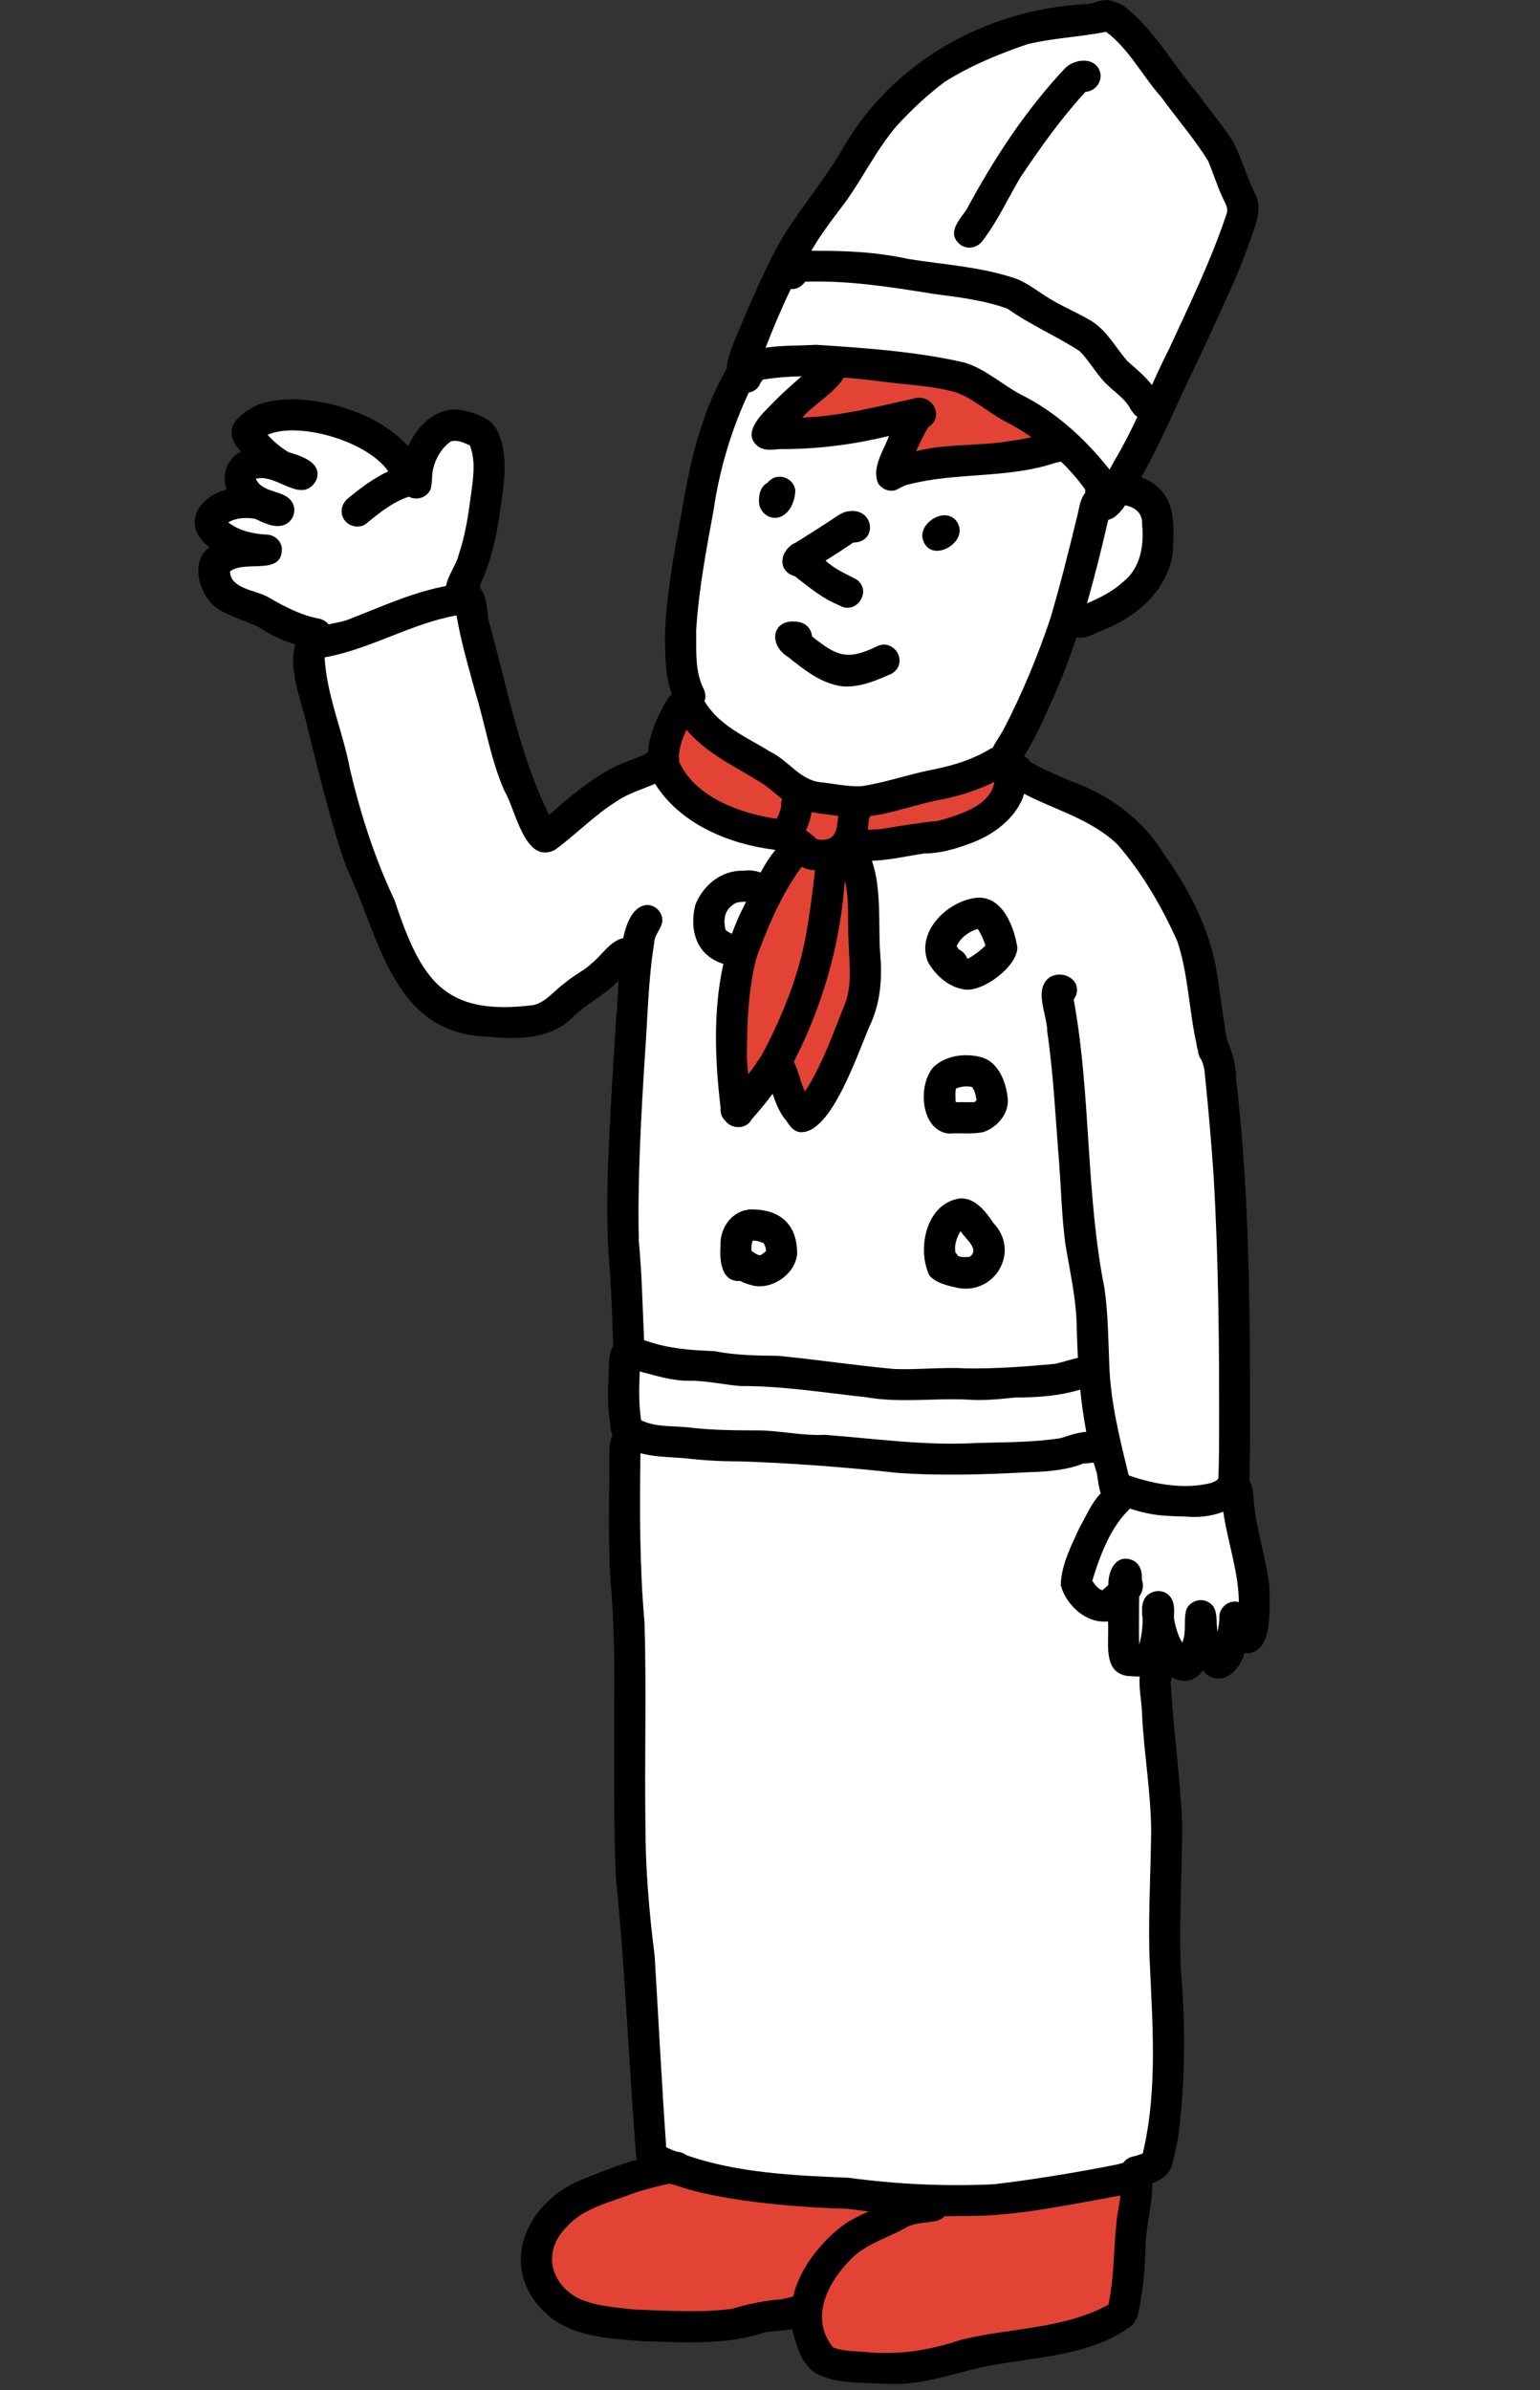 <?xml version="1.0" encoding="UTF-8"?><svg id="a" xmlns="http://www.w3.org/2000/svg" width="87" height="135" viewBox="0 0 87 135"><rect x="0" y="0" width="87" height="135" fill="#333333" stroke="none"/><path d="M38.16,39.656c-.597-1.139-.569-2.467-.597-3.723.079-2.397.533-4.778.97-7.13.463-2.822,1.151-5.71,2.635-8.172.271-.298.725-.35,1.082-.2.996.112,1.032,1.577.049,1.74-.98,2.101-1.643,4.304-1.978,6.601-.417,2.248-.845,4.528-.991,6.818.017,1.119-.093,2.332.438,3.352.449,1.05-1.1,1.759-1.61.713Z"/><path d="M56.4,43.44c-.977-.629-.101-1.505.276-2.207,1.047-2.003,1.918-4.107,2.643-6.247.562-1.873,1.032-3.77,1.495-5.669.148-.502.159-1.097.517-1.508.872-.859,2.305.368,1.345,1.27-.871,3.769-1.83,7.532-3.499,11.039-.444,1.039-.958,2.041-1.578,2.986-.257.412-.78.578-1.198.337Z"/><path d="M60.741,35.968c-.701-.249-.736-1.351-.029-1.621.984-.369,1.978-.786,2.763-1.505.963-.781,1.16-2.044,1.045-3.214.05-.885-.768-1.155-1.514-1.126-.408.855-1.747.491-1.664-.458-.287-1.204,1.1-1.435,1.991-1.283.944.026,1.915.376,2.458,1.188.6.876.52,2.015.472,3.03-.013.825-.368,1.599-.82,2.274-.751,1.082-1.909,1.837-3.114,2.331-.507.173-1.038.588-1.586.384Z"/><path d="M61.698,28.21c-1.256-1.923-2.983-3.428-5.005-4.458-.933-.502-1.721-1.261-2.735-1.602-1.307-.363-2.679-.409-4.02-.583-2.267-.297-4.57-.481-6.841-.13-1.033,1.616-2.967-.87-.975-1.527,1.335-.46,2.629-.358,3.998-.438,2.791.186,5.637.379,8.367,1.003,1.203.364,2.125,1.255,3.222,1.827,1.921.953,3.547,2.443,4.884,4.105.445.597,1.197,1.523.312,2.097-.401.243-.969.118-1.208-.296Z"/><path d="M61.781,29.043c-.309-.388-.222-.938.147-1.248.422-.592.737-1.259,1.095-1.89,1.198-2.012,2.013-4.243,3.077-6.313-.014.028-.028.057-.041.085,0,.001-.001.002-.002.003,1.148-2.496,2.36-4.971,3.227-7.583.147-.364-.11-.668-.242-.993-.335-.751-.505-1.341-.801-2.026-.781-1.263-1.769-2.391-2.64-3.594-1.062-1.192-1.84-2.745-3.116-3.686-1.462.29-2.985.347-4.438.698-1.609.547-3.222,1.212-4.664,2.119-.998.745-1.903,1.595-2.74,2.51-1.138,1.343-1.877,2.883-2.886,4.291-.523.691-1.057,1.382-1.518,2.085-1.406,2.204-2.443,4.652-3.353,7.094.574.994-.785,1.78-1.538,1.05-.622-.739-.066-1.785.21-2.566.869-2.019,1.703-4.114,2.838-5.967,1.032-1.617,2.352-3.179,3.27-4.821C50.472,3.462,55.75.531,61.265.24c.452-.002.84-.251,1.291-.24.382.056.55.156.87.291,1.746,1.303,2.815,3.337,4.225,4.977.66.949,1.453,1.808,2.043,2.805.5.979.757,2.007,1.261,2.976.325.736.022,1.544-.23,2.254-.31.864-.628,1.732-.996,2.573-.732,1.641-1.5,3.315-2.262,4.926-1.125,2.287-2.053,4.63-3.38,6.809-.4.826-1.283,2.477-2.306,1.432Z"/><path d="M64.038,23.35c-.048-.06-.122-.173-.158-.22-.351-.696-1.052-1.049-1.55-1.621-.477-.532-.837-1.171-1.341-1.678-1.313-.854-2.78-1.473-4.064-2.39-1.35-.491-2.786-.654-4.203-.843-2.4-.386-4.788-.767-7.23-.688-.767,1.014-1.983.012-1.567-1.061.389-.871,1.471-.696,2.253-.682,1.71-.012,3.422.079,5.095.451,1.969.32,3.989.432,5.899,1.046.699.192,1.271.663,1.876,1.044.83.551,1.773.912,2.619,1.426.874.551,1.357,1.489,2.017,2.252.64.568,1.307,1.102,1.73,1.864.687.923-.635,1.988-1.375,1.099Z"/><path d="M54.248,13.818c-.787-.642-.073-1.366.347-1.969,1.542-2.866,3.335-5.619,5.573-7.996.501-.506,1.588-.668,1.934.093.258.559-.177,1.218-.78,1.242-1.362,1.484-2.532,3.127-3.652,4.798-.737,1.214-1.312,2.531-2.192,3.653-.298.38-.847.468-1.23.18Z"/><path d="M49.604,27.292c-.375-.891.317-1.838.614-2.665-1.903.461-3.856.724-5.817.74-.505-.035-1.008.155-1.467-.082-1.021-.633-.168-1.637.429-2.223.935-1.005,2.011-1.856,3.005-2.796-.028.024-.055.05-.082.075-.003.006-.007.013-.011.019.554-.681,1.754-.049,1.498.804-.547.996-1.685,1.579-2.45,2.416,2.141-.069,4.207-.607,6.284-1.07,1.04-.324,1.802,1.022.825,1.63-.282.487-.458.865-.68,1.343,1.764-.45,3.582-.267,5.358-.585.774-.099,1.533-.276,2.275-.516.19-.108.416-.147.633-.08,1.139.419.75,1.708-.366,1.831-2.699.919-5.588.522-8.328,1.234-.272.041-.471.212-.72.314-.37.128-.804-.059-1.002-.387Z"/><path d="M42.877,28.305c-.01-.399.102-.845.479-1.034.137-.179.335-.308.563-.338.474-.064.93.249,1.007.732.012.63-.324,1.446-1.008,1.574-.545.092-1.054-.374-1.041-.934Z"/><path d="M52.11,30.379c-.132-.902,1.285-1.759,1.919-.957.869,1.184-1.556,2.567-1.919.957Z"/><path d="M47.423,34.194c-.953-.376-1.723-1.033-2.524-1.648-1.056-.298-.823-1.53.068-1.906.71-.446,1.418-.892,2.116-1.356.293-.195.586-.411.953-.418,1.356-.125,1.552,1.767.171,1.78-.519.345-1.034.693-1.567,1.017.582.531,1.135.731,1.769,1.076.881.663-.051,2.024-.986,1.454Z"/><path d="M47.612,38.768c-1.204-.144-2.182-.935-3.1-1.667-1.163-.717-.884-2.218.583-1.974.426.046.754.403.783.818,1.37,1.096,1.966,1.373,3.612.587,1.005-.557,1.882.896.906,1.507-.862.391-1.821.801-2.783.73Z"/><path d="M47.052,46.04c-.635-.071-1.266-.146-1.88-.332-.833-.285-1.411-1.008-2.139-1.477-1.755-1.098-3.746-1.936-4.808-3.821-.923-1.161,1.005-2.272,1.528-.89.829,1.475,2.414,2.099,3.784,2.952.993.475,1.65,1.571,2.784,1.704.77.081,1.54.254,2.315.233,1.293-.191,2.537-.623,3.812-.893,1.105-.21,2.186-.499,3.178-1.041.192-.104.378-.228.584-.298,1.017-.312,1.591,1.192.62,1.636-1.221.723-2.607,1.171-3.98,1.413-1.91.411-3.822,1.26-5.798.815Z"/><path d="M43.732,47.992c-2.606-.327-5.378-1.49-6.782-3.808-.824-1.529-.05-3.353.772-4.719.926-1.298,2.658.602,1.246,1.358-.326.685-.713,1.47-.582,2.241.943,1.992,3.447,2.878,5.48,3.18.125-.216.216-.451.263-.696-.069-.455.299-.895.739-.965.493-.078.906.262,1.007.732.065,1.169-.733,2.964-2.143,2.677Z"/><path d="M45.546,49.076c-.303-.112-.537-.323-.763-.544-.474-.378-1.083-.643-1.209-1.3-.09-.472.269-.934.73-1.007.38-.06.727.134.903.447.319.238.666.444.942.736,1.413.205,1.047-.989,1.302-1.899.289-.827,1.637-.759,1.759.146.032.201-.014.412-.117.589-.077.593-.056,1.226-.402,1.742-.598,1.078-2.02,1.382-3.144,1.092Z"/><path d="M46.781,48.341c-.476-1.625,1.978-1.423,2.975-1.513,1.083-.173,2.157-.365,3.247-.467,1.256-.355,3.26-.933,3.186-2.531-.074-.393-.281-.806-.043-1.188.514-.932,2.114-.346,1.74.717.514,2.061-1.367,3.707-3.148,4.299-.814.311-1.662.542-2.538.547-1.11.164-2.204.436-3.335.415-.725.028-1.666.62-2.084-.28Z"/><path d="M40.707,62.565c-.449-3.769-.49-7.81,1.264-11.278.741-1.427,1.334-3.145,2.697-4.087,1.435-.652,2.359,1.685.61,1.776-1.149,1.581-1.88,3.315-2.541,5.113-.445,1.72-.526,3.514-.537,5.285-.035,1.136.286,2.258.254,3.387-.154,1.139-1.849.957-1.748-.196Z"/><path d="M40.857,63.043c-.187-.574.294-.996.642-1.381.543-.649,1.05-1.335,1.518-2.041,1.171-2.184,2.186-4.692,2.569-7.142.165-.938.285-1.878.393-2.824.14-.718-.054-1.742.712-2.136.612-.284,1.389.209,1.299.903-.216.564-.237,1.159-.301,1.76-.296,3.466-1.295,6.793-2.877,9.861-.664,1.136-1.468,2.191-2.344,3.171-.322.669-1.427.564-1.61-.172Z"/><path d="M45.144,63.939c-.376-.079-.566-.408-.771-.697-.646-.778-.742-1.831-1.234-2.683-.434-.629.246-1.522.966-1.309.94.362.966,1.604,1.368,2.397,1.01-1.556,1.615-3.357,2.306-5.071.386-1.155.171-2.384.15-3.573-.073-1.447.158-3.056-.645-4.341-.768-.472-.306-1.754.593-1.614,2.215.855,1.679,4.844,1.847,6.783.113,1.312.04,2.647-.485,3.873-.686,1.446-2.236,6.462-4.095,6.236Z"/><path d="M34.703,77.183c-.118-1.903-.111-3.82-.278-5.718.002.039.005.079.007.12-.301-3.834.012-7.707.215-11.526-.002.01-.002.021-.003.031,0,.01-.002.021-.003.038.003-.036.005-.072.009-.105v.009c.062-.897.112-1.742.16-2.616.235-1.451-.106-6.11,1.733-6.309.481,0,.879.4.879.879-.024.469-.443.768-.457,1.25-.338,2.063-.368,4.141-.517,6.194-.223,3.542-.435,7.104-.357,10.656.225,2.355.218,4.691.38,7.024-.133.036-.265.073-.397.111-.456-.023-.913-.041-1.369-.04Z"/><circle cx="36.851" cy="43.403" r=".879"/><path d="M27.58,58.557c-5.421-.155-6.104-5.566-7.985-9.511-.929-2.592-1.528-5.229-2.211-7.879-.327-1.623-1.217-3.407-.617-5.037-.009.013-.019.028-.029.042.662-1.013,2.109-.794,3.119-1.252,1.656-.643,3.286-1.388,5.032-1.759.611-.123,1.293-.431,1.908-.191.839.404.64,1.669.895,2.4.992,3.591,1.665,7.304,3.33,10.662,1.141-1.031,2.364-2.031,3.73-2.747.598-.265,1.194-.445,1.746-.717.161-.164.383-.267.626-.267.895.007,1.178,1.167.469,1.663-.865.524-1.9.705-2.743,1.284-1.27.788-2.31,1.886-3.503,2.753-1.707.867-2.212-2.288-2.855-3.337-.774-1.765-1.069-3.687-1.627-5.522-.397-1.456-.836-2.942-1.078-4.386-2.587.465-4.864,1.91-7.448,2.37,0,0,0,0-.001,0,.117,2.157,1.041,4.204,1.437,6.323.6,2.555,1.399,5.024,2.508,7.376,1.5,4.477,2.743,6.59,7.869,5.937.701-.175,1.165-.825,1.741-1.232.468-.417,1.126-.722,1.561-1.146.641-.522,1.137-1.456,2.063-1.433.73.083,1.015,1.062.478,1.549-.539.295-.791.651-1.221,1.058-.706.695-1.62,1.121-2.333,1.81-1.247,1.347-3.161,1.352-4.861,1.187Z"/><path d="M25.528,33.955c-.883-.738.199-1.778.38-2.612.372-1.091.544-2.23.693-3.369.124-.925.295-1.924-.058-2.816-.33-.149-.691-.322-1.06-.232-.517.349-.864.94-1.01,1.54-.093.382-.038.781-.147,1.157-.173.471-.798.676-1.227.431-.906.298-1.666.908-2.391,1.504-.362.313-.952.204-1.233-.16-.306-.395-.204-.921.158-1.233.925-.757,1.915-1.507,3.081-1.838.265-1.63,1.641-3.555,3.494-3.139.733.188,1.591.436,1.913,1.193.663,1.477.321,3.138.101,4.679-.197,1.364-.516,2.731-1.104,3.982.225.889-.926,1.403-1.593.912Z"/><path d="M17.621,36.65c-1.076-.236-2.101-.614-3.016-1.233-.7-.326-1.447-.556-2.129-.926-1.151-.587-1.847-2.749-.643-3.579-1.589-1.195-.703-2.831.966-3.264-.103-.276-.127-.566-.088-.867.071-.551.417-1.023.897-1.281-1.162-1.242-.207-2.072.999-2.656,2.682-.943,7.645.526,8.983,3.156,1.355,1.015-.621,2.472-1.413,1.071-.785-1.992-5.21-3.341-7.06-2.511.346.381.741.72,1.186.979.732.22,1.949.595,1.559,1.597-.809,1.422-2.26-.43-3.409-.091.414.923,1.841.543,2.144,1.537.117.429-.113.888-.519,1.06-.561.213-1.161-.099-1.66-.336-.51-.09-1.066-.068-1.522.2.593.455,1.339.637,2.074.686.462-.028.893.294.954.762.053,1.604-2.025.656-2.928,1.317.019,1.016,1.519,1.054,2.213,1.488.908.532,1.826,1.002,2.877,1.196,1.108.33.65,1.973-.467,1.695Z"/><path d="M54.478,55.886c-.883-.119-1.649-.808-2.065-1.57-.67-1.726,1.143-3.45,2.776-3.612,1.444-.101,2.102,1.624,2.284,2.808.014,1.068-1.964,2.554-2.996,2.374ZM54.706,54.137c.35-.203.683-.445.965-.737-.111-.326-.243-.65-.441-.934-.503.159-.966.482-1.183.976.042.054.079.113.11.177.222.097.398.284.481.513.009.001.019.003.029.004.013,0,.025,0,.038,0Z"/><path d="M53.583,64.026c-1.602-.198-1.749-2.779-.841-3.767.703-.65,1.759-.787,2.666-.557.941.237,1.388,1.292,1.501,2.173.186.919-.513,1.781-1.354,2.066-.643.134-1.317.038-1.972.084ZM54.06,62.256c.33-.016.663.007.992-.009.009-.007.017-.014.026-.021.031-.029.062-.058.091-.089-.05-.259-.088-.541-.266-.747-.3-.054-.611-.033-.892.09-.061.242-.03.498-.025.746.025.009.049.018.073.029Z"/><path d="M54.098,72.743c-.56-.133-1.209-.254-1.601-.711-.694-1.475-.2-3.969,1.618-4.327.903-.155,1.567.71,2.018,1.386,1.511,1.586.086,4.055-2.035,3.652ZM54.727,70.994c.014-.001.028-.003.043-.004.621-.425-.262-1.034-.503-1.451-.224.364-.364.779-.292,1.208.062.058.117.125.161.198.189.076.393.053.592.049Z"/><path d="M42.474,72.594c-.224-.058-.454-.129-.657-.245-1.1.086-1.17-1.21-1.114-2.013-.042-1.088.786-2.116,1.927-2.022,1.517.05,2.388.912,2.405,2.436-.037,1.182-1.434,2.154-2.561,1.845ZM42.956,70.897c.116-.066.224-.148.319-.242-.002-.165-.058-.313-.142-.453-.202-.055-.404-.156-.617-.121-.063.184-.062.374-.059.567.155.105.3.238.499.249Z"/><path d="M40.941,54.462c-1.575-.441-2.026-1.887-1.663-3.358.444-1.123,1.496-1.974,2.73-1.927.641-.093,1.355.128,1.708.697.516.891-.699,1.794-1.401,1.047-.319.033-.673-.035-.924.193-.482.338-.525.868-.406,1.404.213.176.462.299.744.261.479,0,.879.4.879.879-.002.868-1.006,1.018-1.668.804Z"/><path d="M67.672,59.302c-.511-2.022-.5-4.153-1.169-6.149-.875-1.95-1.974-3.847-3.377-5.458-1.753-1.684-4.221-2.082-6.197-3.405.034.017.068.034.103.052-.892-.349-.653-1.702.314-1.706.348-.031.697.115.877.407.722.426,1.404.688,2.149,1.026,2.203.754,4.151,2.167,5.378,4.16,1.469,2.064,2.651,4.357,3.025,6.883.204,1.403.373,2.807.654,4.191-.019,1.147-1.72,1.16-1.759,0Z"/><path d="M66.995,85.653c-.462-.007-.919-.022-1.378-.064-.783-.07-1.536-.287-2.273-.549-1.185.254-1.252-.99-1.378-1.831-.904-2.751-1.08-5.668-1.148-8.54-.057-1.496-.395-2.951-.636-4.423-.197-1.5-.236-3.012-.346-4.521-.201-2.497-.318-5.006-.678-7.487-.001-.964-.794-2.352.146-3.047.881-.492,1.989.329,1.355,1.27.987,5.396.669,10.94,1.74,16.319.202,1.435.21,2.889.269,4.335.077,2.126.599,4.167,1.097,6.216,1.47.512,3.179.813,4.7.413.133-.081.371-.123.365-.314.028-.744.031-1.489.04-2.235.009-4.876-.021-9.86-.308-14.704-.137-1.985-.306-3.922-.509-5.881-.018-.562-.382-1.068-.456-1.573-.062-.468.275-.935.752-.991.452-.062.955.274.991.754.293.679.499,1.39.489,2.136.663,5.625.773,11.308.79,16.969.002,1.822.017,3.641-.029,5.462.043,1.851-2.102,2.442-3.599,2.285Z"/><path d="M66.244,94.74c-.234-.136-.424-.328-.594-.536-.006-.007-.011-.014-.017-.021-.484.602-1.305.528-1.996.471-1.411-.246-.946-2.061-1.05-3.074-1.226.141-2.359-.916-2.666-2.046.032-1.152.597-2.239,1.07-3.27.459-.787.796-1.708,1.568-2.245.924-.685,1.969.66,1.073,1.393-.972,1.041-1.511,2.512-1.928,3.867.145.216.306.452.564.539.059-.047.117-.095.174-.144.059-.054.116-.109.171-.165-.024-.768.415-1.754,1.338-1.4.46.185.584.669.556,1.121.122.295.053.671-.153.95-.007.387-.008.775-.01,1.163-.003.508-.011,1.021.018,1.531.123-.479.198-.987.181-1.481-.053-.457-.084-1.049.344-1.35.321-.227.754-.253,1.074,0,.425.329.377.868.358,1.348.081.48.214.963.466,1.384.264-.599.054-1.256.232-1.861.17-.433.728-.666,1.154-.467.726.297.481,1.108.618,1.707.039-.27.098-.541.092-.815-.005-.56.563-1.007,1.103-.85-.019-2.268-1.102-4.492-.971-6.746.192-.457.703-.634,1.153-.469.562.206.611.862.654,1.367.115,1.684.699,3.288.891,4.959.003,1.107.266,3.929-1.417,3.77-.258,1.086-1.44,2.035-2.35.977-.352.588-1.126.765-1.702.395Z"/><path d="M48.938,78.919c-2.363-.255-4.707-.64-7.089-.632-.997-.075-1.976-.322-2.982-.297-1.207-.01-2.333-.476-3.495-.713-.522-.211-.7-.906-.354-1.348.368-.527,1.046-.319,1.549-.182,1.224.433,2.488.519,3.774.563,1.183.234,2.382.257,3.585.266,2.203.21,4.395.545,6.603.748,1.344.05,2.687-.118,4.033-.037,1.666.026,3.346-.1,5.004-.251.901-.149,2.502-1.014,2.813.338.097.719-.589,1.038-1.199,1.064-1.236.402-2.518.496-3.814.494-.897.092-1.795.189-2.698.122-1.913-.096-3.83.2-5.73-.136Z"/><path d="M50.686,83.19c-2.956-.326-5.929-.547-8.896-.649-1.184.003-2.124-.066-3.238-.188-1.187-.087-2.483-.062-3.489-.794.018.008.035.017.053.025.008.005.015.011.023.016-.496-.222-.682-.758-.675-1.273-.136-.784-.13-1.575-.09-2.369.066-.798-.166-1.942.754-2.319.962-.415,1.852.745,1.033,1.475-.059,1.038-.095,2.071.055,3.101.812.4,1.764.31,2.644.4,1.274.16,2.523.171,3.801.173,1.318-.015,2.607.314,3.928.251,2.862.214,5.706.632,8.587.46,1.682-.047,3.143-.028,4.74-.272.597-.193,1.19-.399,1.83-.365.479,0,.879.4.879.879-.05.862-.75.873-1.425.921-.906.367-2.062.466-2.994.486-2.501.134-5.022.219-7.522.041Z"/><path d="M54.265,125.158c-2.144.075-4.263-.107-6.381-.402-2.36-.046-11.022-.509-11.938-2.87-.418-5.292-.623-10.604-1.157-15.89-.136-3.315-.079-6.637-.091-9.956.032-2.28-.019-4.686-.216-6.893-.138-2.305-.051-4.618-.062-6.926.003-.495.017-1.068.395-1.438.973-1.007,2.483.237,1.371,1.222-.046,3.192-.055,6.491.228,9.637.115,3.791,0,7.591.05,11.384-.002,2.491.207,4.971.522,7.441.216,3.582.402,7.247.653,10.819,3.229,1.417,6.841,1.573,10.292,1.713,2.727.369,5.467.5,8.224.369,2.211-.262,4.604-.654,6.734-1.075.713-.112,1.615-.637,2.027.265.426,1.377-1.465,1.364-2.348,1.587-2.744.482-5.504,1.079-8.301,1.013Z"/><path d="M63.304,122.781c-.065-.476.277-.924.752-.989.171-.035.335-.11.501-.162.888-3.734.518-7.608.37-11.403-.054-2.284.084-4.564.103-6.847-.015-2.188-.42-4.447-.514-6.593-.021-.811-.249-1.638-.083-2.439.406-1.333,2.393-.697,1.702.608.144,2.745.554,5.435.651,8.178-.013,2.648-.175,5.465-.081,8.085.243,2.785.263,5.587-.021,8.372-.059.882-.229,1.74-.447,2.592-.131.661-.754,1.037-1.36,1.194-.597.297-1.467.182-1.573-.596Z"/><path d="M49.981,134.632c-1.366-.07-2.607.037-3.83-.55-.922-.53-1.162-1.685-1.434-2.631-.348-2.304,1.256-4.558,3.04-5.862.727-.467,1.708-.84,2.439-1.231.692-.402,1.429-.559,2.219-.61,1.362-.376,1.645,1.671.231,1.733.019-.004.038-.008.058-.013-.51.105-1.119.088-1.555.376-.944.522-2.021.837-2.85,1.545-1.427,1.311-2.648,3.455-1.229,5.194.59.229,1.254.207,1.807.258,1.832.189,3.636-.087,5.372-.675,2.765-.695,5.828-.597,8.364-1.995.335-1.515.286-3.07.456-4.606.069-.815.317-1.606.277-2.429.025-1.149,1.732-1.157,1.759,0,.023,1.234-.337,2.437-.389,3.669-.037,1.244-.126,2.485-.38,3.707-.055.325-.177.625-.419.857-2.44,1.795-5.694,1.746-8.558,2.354-1.777.423-3.52,1.055-5.377.912Z"/><path d="M36.461,132.242c-1.827-.143-3.835-.191-5.351-1.348-2.261-1.822-2.199-4.652-.115-6.592.905-.912,2.144-1.307,3.313-1.759,1.146-.453,2.406-.792,3.587-1.008,1.74-.224,1.537,2.237-.07,1.806-.649.122-1.378.329-2.023.533-1.313.525-2.85.823-3.812,1.935-1.311,1.315-.945,3.103.638,3.98,1.019.486,2.167.53,3.271.66,1.803.051,3.637.191,5.429-.041.917-.269,1.886-.483,2.814-.54.748-.134,1.825-.687,2.154.354.296,1.47-2.157,1.333-3.092,1.513-2.176.734-4.481.558-6.743.507Z"/><path d="M42.474,72.594c1.127.309,2.525-.663,2.561-1.845-.017-1.524-.888-2.386-2.405-2.436-1.141-.094-1.968.934-1.927,2.022-.055.804.014,2.099,1.115,2.013.203.117.433.187.656.246ZM54.099,72.743c2.12.402,3.545-2.066,2.034-3.652-.45-.677-1.113-1.541-2.017-1.386-1.819.357-2.314,2.851-1.618,4.327.392.457,1.041.577,1.601.711ZM55.555,63.942c.84-.285,1.539-1.147,1.354-2.066-.113-.881-.56-1.936-1.501-2.173-.907-.23-1.963-.094-2.666.557-.907.988-.761,3.568.842,3.767.654-.046,1.328.05,1.972-.084ZM54.478,55.886c1.031.18,3.009-1.305,2.996-2.374-.184-1.183-.84-2.91-2.284-2.808-1.634.161-3.446,1.886-2.776,3.612.416.761,1.182,1.451,2.065,1.57ZM68.563,66.491c.287,4.844.318,9.828.309,14.705-.009.745-.012,1.491-.039,2.235.005.191-.234.232-.366.314-1.522.4-3.231.098-4.701-.414-.498-2.049-1.02-4.09-1.096-6.216-.06-1.445-.067-2.899-.27-4.334-1.072-5.38-.754-10.923-1.74-16.32.634-.94-.474-1.762-1.355-1.269-.941.696-.148,2.082-.146,3.047.359,2.482.476,4.99.677,7.487.112,1.508.149,3.02.347,4.521.24,1.472.579,2.927.636,4.423.015.673.038,1.348.074,2.023-.467.098-.957.28-1.326.342-1.659.151-3.339.278-5.005.251-1.345-.081-2.688.088-4.033.036-2.207-.201-4.399-.538-6.603-.747-1.202-.009-2.401-.031-3.585-.266-1.285-.045-2.549-.131-3.774-.563-.057-.015-.117-.033-.179-.05-.088-1.862-.119-3.729-.299-5.608-.077-3.552.134-7.115.357-10.656.149-2.053.179-4.131.517-6.194.014-.483.433-.782.457-1.25,0-.479-.399-.879-.879-.879-.733.079-1.12.866-1.333,1.876-.733.16-1.187.941-1.754,1.402-.435.424-1.092.73-1.561,1.146-.575.407-1.039,1.058-1.74,1.232-5.126.654-6.369-1.458-7.87-5.936-1.108-2.351-1.907-4.82-2.508-7.376-.395-2.12-1.319-4.165-1.436-6.323,2.585-.46,4.861-1.907,7.45-2.37.242,1.443.68,2.929,1.077,4.385.558,1.836.854,3.758,1.627,5.522.644,1.049,1.149,4.205,2.856,3.337,1.192-.867,2.231-1.965,3.502-2.753.654-.45,1.427-.661,2.144-.979.003.002.005,0,.009-.002,1.419,2.264,4.157,3.401,6.73,3.724.024.005.046.009.07.012-.321.386-.591.821-.837,1.275-.302-.115-.639-.148-.958-.101-1.233-.048-2.286.804-2.729,1.927-.357,1.446.072,2.867,1.584,3.334-.587,2.645-.474,5.454-.156,8.126-.029.326.086.574.268.737.344.491,1.213.493,1.493-.088.412-.46.809-.938,1.18-1.433.18.517.369,1.032.727,1.462.204.289.395.618.771.696,1.857.227,3.408-4.789,4.093-6.235.526-1.226.599-2.561.486-3.873-.115-1.331.101-3.626-.467-5.213.993-.036,1.962-.266,2.942-.411.876-.005,1.725-.237,2.539-.546,1.331-.445,2.716-1.475,3.118-2.827,1.78.929,3.782,1.433,5.272,2.862,1.402,1.611,2.501,3.509,3.377,5.459.632,1.888.656,3.896,1.091,5.819,0,.022.002.043.005.065.015.103.041.206.076.311.014.213.088.385.196.514.094.24.175.49.184.749.203,1.958.373,3.896.508,5.88Z" fill="#fff"/><path d="M26.544,25.159c.352.891.182,1.889.058,2.815-.149,1.139-.321,2.278-.694,3.368-.119.541-.615,1.17-.708,1.745v.002c-.105.026-.21.052-.313.072-1.745.371-3.375,1.116-5.031,1.759-.393.179-.85.254-1.304.338-.105-.134-.258-.242-.465-.304-1.051-.194-1.97-.663-2.877-1.196-.696-.435-2.195-.472-2.214-1.488.904-.661,2.982.287,2.929-1.317-.062-.467-.491-.79-.953-.763-.735-.048-1.481-.23-2.075-.685.457-.268,1.012-.29,1.522-.199.5.237,1.099.548,1.661.335.405-.172.636-.63.519-1.06-.304-.995-1.731-.615-2.145-1.537,1.149-.34,2.601,1.513,3.41.091.39-1.001-.828-1.378-1.56-1.597-.445-.258-.84-.598-1.187-.979,1.709-.766,5.61.325,6.817,2.063-.838.385-1.587.962-2.298,1.544-.362.313-.464.838-.158,1.233.282.364.871.472,1.233.16.725-.598,1.484-1.206,2.389-1.505.429.246,1.055.04,1.228-.431.108-.376.053-.775.146-1.158.146-.599.493-1.19,1.01-1.539.369-.091.73.082,1.06.232Z" fill="#fff"/><path d="M43.918,29.24c.684-.129,1.02-.945,1.008-1.575-.077-.481-.534-.795-1.008-.732-.227.031-.426.16-.562.338-.378.189-.49.634-.479,1.034-.014.56.495,1.025,1.041.934ZM47.422,34.194c.936.57,1.867-.79.986-1.453-.634-.347-1.187-.546-1.769-1.077.532-.325,1.048-.672,1.567-1.017,1.381-.014,1.185-1.907-.17-1.781-.368.007-.66.223-.953.419-.697.464-1.405.91-2.116,1.355-.89.376-1.123,1.608-.067,1.907.8.613,1.57,1.271,2.523,1.647ZM50.396,38.038c.976-.611.1-2.063-.907-1.506-1.646.787-2.242.508-3.612-.587-.027-.414-.356-.771-.782-.818-1.467-.244-1.745,1.257-.582,1.974.917.733,1.896,1.524,3.1,1.668.962.07,1.92-.338,2.783-.73ZM52.11,30.379c.362,1.611,2.788.227,1.919-.957-.634-.802-2.051.055-1.919.957ZM61.306,27.648c-.005.06-.005.122,0,.189-.333.411-.349.989-.493,1.479-.462,1.9-.933,3.796-1.494,5.67-.725,2.14-1.596,4.244-2.643,6.247-.165.309-.428.651-.586.991-.16.07-.309.167-.464.251-.991.543-2.073.831-3.178,1.041-1.275.27-2.518.703-3.812.893-.775.022-1.546-.151-2.315-.232-1.134-.134-1.792-1.23-2.784-1.706-1.345-.837-2.898-1.453-3.738-2.875.072-.187.074-.411-.029-.653-.532-1.02-.423-2.233-.44-3.351.146-2.291.575-4.571.991-6.819.337-2.297.998-4.5,1.979-6.601.354-.058.575-.285.666-.557.045-.052.088-.112.131-.177.725-.112,1.453-.168,2.183-.184-.658.581-1.316,1.163-1.915,1.807-.598.586-1.451,1.591-.429,2.224.459.235.962.046,1.467.081,1.96-.015,3.913-.278,5.816-.74-.297.828-.989,1.774-.615,2.666.199.328.632.515,1.003.386.249-.101.448-.273.72-.313,2.74-.713,5.629-.314,8.327-1.235.1-.01.194-.031.282-.06.498.481.957,1.008,1.371,1.577Z" fill="#fff"/><path d="M64.52,29.628c.115,1.17-.082,2.434-1.046,3.214-.599.55-1.319.922-2.065,1.232.448-1.556.833-3.133,1.201-4.712.364-.079.691-.426.957-.821.541.106.989.424.953,1.087Z" fill="#fff"/><path d="M69.986,90.487c-.539-.158-1.108.289-1.103.849.007.275-.053.546-.091.816-.137-.599.108-1.41-.618-1.707-.426-.199-.984.034-1.154.467-.179.606.031,1.262-.232,1.862-.253-.421-.385-.903-.467-1.384.019-.481.069-1.019-.357-1.348-.319-.252-.752-.227-1.074,0-.428.301-.397.893-.344,1.35.017.495-.058,1.001-.182,1.481-.027-.508-.021-1.022-.017-1.53.002-.388.003-.775.01-1.161.206-.28.275-.654.153-.95.027-.452-.096-.936-.557-1.122-.922-.354-1.362.632-1.338,1.4-.055.057-.112.112-.172.167-.057.048-.115.096-.173.143-.258-.086-.419-.323-.563-.539.416-1.354.955-2.826,1.927-3.866.079-.065.144-.136.192-.208.584.187,1.178.332,1.792.386.459.041.916.057,1.378.064.658.069,1.441-.007,2.109-.271.244,1.697.867,3.387.881,5.105Z" fill="#fff"/><path d="M42.151,50.931c-.06.12-.12.239-.18.356-.239.472-.445.957-.62,1.448-.132-.046-.254-.124-.364-.216-.12-.536-.077-1.067.405-1.403.208-.189.488-.175.759-.184Z" fill="#fff"/><path d="M55.231,52.466c.198.283.33.608.44.934-.282.292-.615.534-.965.737h-.038c-.009-.002-.019-.003-.027-.005-.084-.228-.259-.416-.483-.512-.029-.065-.067-.124-.11-.177.218-.495.68-.818,1.183-.977Z" fill="#fff"/><path d="M55.169,62.137c-.029.031-.06.06-.091.089-.009.007-.017.014-.026.021-.33.017-.661-.007-.993.009-.024-.01-.048-.021-.072-.029-.005-.247-.036-.503.024-.745.282-.124.593-.144.893-.091.177.206.215.49.265.747Z" fill="#fff"/><path d="M54.267,69.538c.24.417,1.123,1.027.502,1.451-.014.002-.027.003-.041.005-.199.003-.404.027-.593-.05-.043-.072-.098-.139-.16-.198-.072-.429.069-.845.292-1.209Z" fill="#fff"/><path d="M43.133,70.203c.082.139.139.287.141.452-.094.094-.203.177-.318.242-.201-.01-.345-.144-.5-.249-.003-.192-.003-.383.058-.567.213-.034.416.067.618.122Z" fill="#fff"/><path d="M64.039,23.35c.067.081.141.146.216.196-.38.806-.778,1.597-1.232,2.36-.117.204-.228.414-.342.622-.031-.041-.06-.081-.089-.119-1.336-1.663-2.963-3.152-4.883-4.105-1.098-.574-2.018-1.463-3.222-1.828-2.729-.625-5.576-.818-8.367-1.003-.981.057-1.922.021-2.869.165.435-1.118.902-2.23,1.426-3.312.27.029.565-.088.814-.416,2.441-.079,4.828.302,7.23.687,1.417.189,2.853.352,4.203.843,1.285.917,2.75,1.536,4.064,2.389.505.507.864,1.146,1.341,1.678.498.572,1.199.926,1.549,1.621.038.046.112.16.16.22Z" fill="#fff"/><path d="M61.323,5.187c.603-.024,1.037-.682.78-1.242-.347-.761-1.434-.598-1.934-.093-2.238,2.377-4.031,5.129-5.574,7.996-.419.605-1.134,1.328-.347,1.97.383.287.933.199,1.23-.18.881-1.122,1.457-2.439,2.192-3.653,1.12-1.671,2.291-3.313,3.653-4.797ZM69.043,11.105c.132.325.39.629.242.993-.864,2.602-2.07,5.069-3.215,7.556-.003.009-.009.015-.01.024t-.002.003c-.347.677-.666,1.369-.981,2.066-.399-.512-.904-.926-1.393-1.36-.66-.763-1.142-1.7-2.017-2.252-.847-.514-1.79-.874-2.619-1.426-.605-.381-1.177-.852-1.876-1.044-1.91-.613-3.93-.727-5.9-1.046-1.673-.371-3.386-.462-5.095-.45-.108-.002-.222-.007-.338-.012.131-.22.265-.438.402-.654.46-.704.995-1.395,1.517-2.085,1.01-1.408,1.749-2.949,2.887-4.292.837-.914,1.742-1.766,2.74-2.51,1.441-.907,3.054-1.572,4.663-2.12,1.453-.35,2.975-.407,4.438-.697,1.276.941,2.053,2.494,3.116,3.686.871,1.202,1.859,2.331,2.64,3.593.295.685.465,1.276.8,2.027Z" fill="#fff"/><path d="M61.025,78.487c.081.799.189,1.594.342,2.382-.498.041-.972.203-1.45.359-1.596.244-3.057.225-4.739.271-2.881.172-5.725-.246-8.587-.46-1.321.064-2.611-.266-3.928-.251-1.278-.002-2.527-.014-3.801-.173-.879-.089-1.833,0-2.643-.4-.134-.914-.12-1.833-.074-2.753.895.237,1.785.519,2.722.527,1.007-.024,1.986.222,2.982.297,2.382-.007,4.725.378,7.089.632,1.9.335,3.817.04,5.73.136.903.067,1.802-.029,2.698-.122,1.242.003,2.472-.084,3.659-.445Z" fill="#fff"/><path d="M64.927,110.226c.149,3.796.519,7.671-.369,11.404-.167.052-.33.127-.502.161-.249.034-.462.173-.598.366-.194.052-.388.108-.57.136-2.13.421-4.523.812-6.733,1.075-2.757.131-5.497,0-8.224-.369-3.049-.124-6.221-.259-9.147-1.268-.141-.113-.33-.191-.569-.206-.194-.076-.386-.155-.577-.239-.251-3.573-.438-7.238-.653-10.82-.314-2.47-.524-4.95-.522-7.441-.052-3.793.064-7.592-.05-11.383-.282-3.123-.275-6.393-.23-9.562.761.206,1.589.215,2.369.273,1.115.122,2.054.191,3.238.187,2.966.101,5.94.323,8.896.649,2.499.179,5.021.093,7.522-.041.931-.019,2.089-.119,2.994-.486.196-.014.395-.024.579-.055.058.201.12.402.186.601.053.356.096.782.216,1.137-.52.536-.814,1.271-1.19,1.917-.474,1.032-1.037,2.12-1.07,3.27.306,1.13,1.439,2.187,2.666,2.046.103,1.015-.361,2.829,1.049,3.075.24.019.496.041.747.036-.057.692.115,1.402.132,2.097.094,2.145.498,4.406.514,6.592-.019,2.283-.156,4.564-.103,6.847Z" fill="#fff"/><path d="M58.262,24.692c-.38.088-.764.156-1.151.206-1.776.318-3.593.134-5.357.584.222-.478.398-.855.68-1.343.977-.606.215-1.953-.826-1.628-2.077.462-4.143,1-6.283,1.07.721-.79,1.774-1.354,2.351-2.252.756.055,1.512.141,2.262.239,1.34.173,2.712.22,4.019.584,1.015.34,1.802,1.099,2.735,1.601.546.278,1.07.591,1.57.94Z" fill="#e34335"/><path d="M44.183,45.134c-.053.129-.076.271-.053.414-.048.246-.139.481-.263.696-2.034-.302-4.536-1.187-5.481-3.179-.106-.627.131-1.264.397-1.848,1.116,1.345,2.767,2.087,4.251,3.014.405.263.766.603,1.149.904Z" fill="#e34335"/><path d="M47.051,46.04c.1.022.199.041.299.057-.079.757-.082,1.472-1.202,1.311-.184-.196-.402-.352-.62-.507.161-.325.27-.685.319-1.031.397.077.8.124,1.204.17Z" fill="#e34335"/><path d="M46.036,49.16c-.012.173-.027.342-.057.496-.108.945-.228,1.884-.393,2.824-.383,2.449-1.398,4.957-2.57,7.142-.237.356-.483.708-.739,1.053-.052-.431-.091-.864-.077-1.3.01-1.771.093-3.566.538-5.285.661-1.798,1.391-3.533,2.54-5.114.015-.002.033-.002.048-.003.07.039.143.074.22.103.158.041.323.07.49.084Z" fill="#e34335"/><path d="M47.929,53.004c.021,1.189.235,2.418-.149,3.573-.691,1.714-1.297,3.516-2.305,5.071-.249-.493-.354-1.159-.625-1.68,1.56-3.047,2.544-6.348,2.839-9.786.015-.144.027-.289.041-.433.256,1.044.146,2.193.199,3.255Z" fill="#e34335"/><path d="M56.172,44.168c-.201,1.345-2.006,1.865-3.169,2.193-1.091.101-2.164.292-3.248.465-.198.017-.452.024-.728.036.024-.208.038-.417.065-.622.026-.045.048-.093.067-.143,1.242-.167,2.467-.611,3.691-.874,1.132-.198,2.272-.539,3.322-1.056Z" fill="#e34335"/><path d="M47.884,124.756c.39.055.782.105,1.171.151-.453.211-.912.433-1.299.68-1.328.97-2.556,2.467-2.953,4.119-.23.057-.459.125-.663.161-.928.057-1.896.271-2.814.539-1.792.232-3.626.093-5.428.041-1.104-.129-2.252-.173-3.27-.66-1.584-.876-1.95-2.666-.639-3.98.962-1.113,2.498-1.41,3.812-1.936.646-.204,1.374-.411,2.023-.532.065.017.129.031.189.038h.002c2.96,1.082,8.128,1.341,9.868,1.378Z" fill="#e34335"/><path d="M63.3,124.007c-.069.519-.186,1.032-.23,1.556-.17,1.534-.122,3.09-.457,4.605-2.535,1.398-5.598,1.3-8.363,1.994-1.737.589-3.542.866-5.373.677-.553-.052-1.218-.029-1.807-.258-1.419-1.74-.199-3.884,1.228-5.194.83-.708,1.907-1.024,2.85-1.544.419-.278,1-.273,1.498-.364.325-.014.562-.134.715-.304.302,0,.603-.005.905-.017,2.798.065,5.557-.532,8.301-1.013.204-.052.462-.091.733-.137Z" fill="#e34335"/></svg>